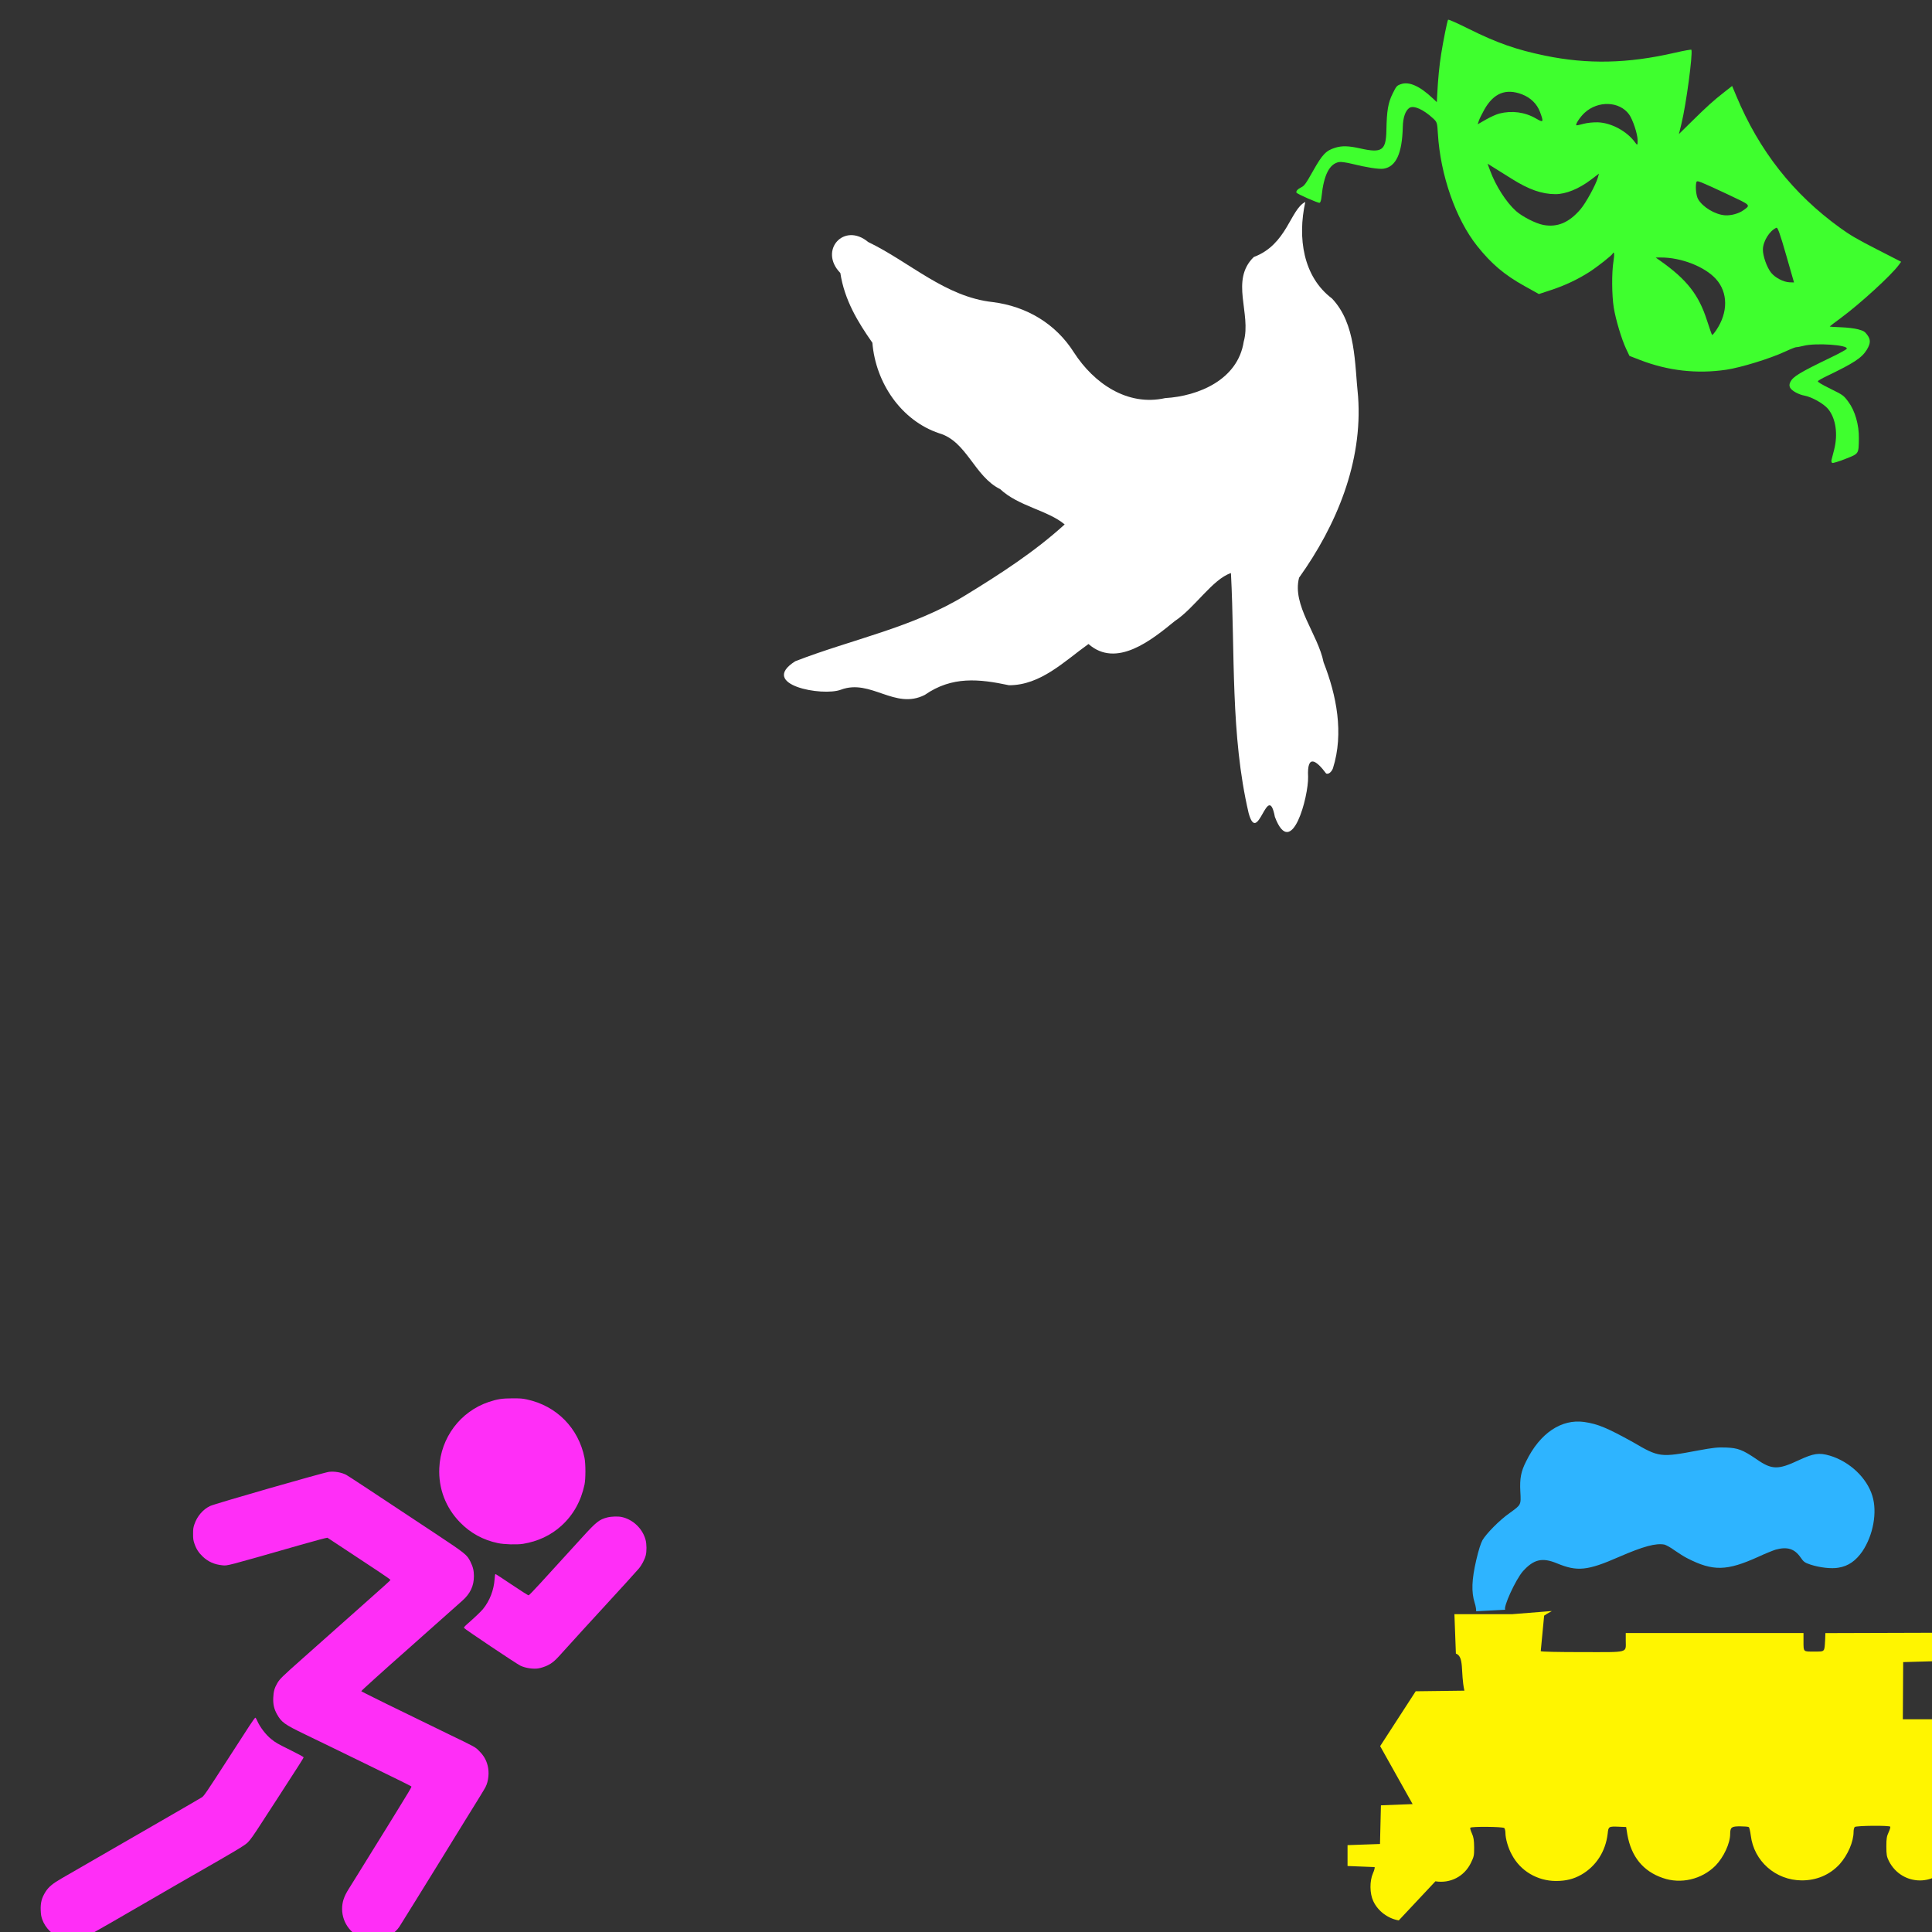 <svg version="1.1" width="100" height="100" xmlns="http://www.w3.org/2000/svg" style="background-color: rgb(0, 0, 0);" viewBox="0 0 100 100"><rect x="0" y="0" width="100" height="100" fill="#333333" stroke="none"/><svg height="100" viewBox="0 0 100 100" width="100" version="1.1" data-fname="depor-corredor_3.svg" ica="0" style="background-color: rgb(0, 0, 0);"><g transform="translate(-2,66) scale(0.4,0.4) rotate(0,50,50)" scale="0.4" xtranslate="-2" ytranslate="66"><path style="fill: rgb(255, 46, 247);" d="m54.244 85.972c.906-.197 1.926-.888 2.428-1.644.118-.178 1.053-1.68 2.078-3.338 1.025-1.659 2.584-4.178 3.463-5.6.88-1.421 1.706-2.765 1.837-2.985.131-.22.591-.968 1.023-1.661 1.811-2.91 2.609-4.215 2.756-4.505.391-.772.501-1.889.272-2.781-.188-.734-.507-1.284-1.083-1.863-.546-.549-.365-.45-4.088-2.252-6.246-3.024-11.164-5.444-11.184-5.504-.016-.047 2.987-2.759 5.947-5.37.325-.286 1.944-1.726 3.598-3.2s3.234-2.878 3.511-3.121c1.046-.918 1.528-1.936 1.521-3.213-.004-.714-.113-1.163-.447-1.845-.445-.91-0.619-1.049-4.67-3.734-8.183-5.424-11.197-7.409-11.423-7.522-.627-.315-1.468-.459-2.208-.379-.66.072-14.76 4.122-15.386 4.419-.916.435-1.677 1.317-2.028 2.352-.154.454-.176.606-.176 1.256-.001.636.022.807.163 1.231.234.704.557 1.21 1.099 1.72.698.658 1.506 1.016 2.514 1.114.7.068.315.168 9.982-2.597 2.038-.583 3.585-.996 3.631-.968.043.026 1.214.798 2.602 1.716 1.388.918 3.209 2.121 4.048 2.675.839.553 1.515 1.036 1.503 1.074-.022.069-.779.751-4.355 3.924-1.132 1.004-2.753 2.444-3.602 3.2-.849.756-2.47 2.195-3.6 3.199-2.443 2.169-2.763 2.482-3.073 3.006-.376.637-.505 1.096-.538 1.908-.034.85.099 1.444.475 2.125.578 1.046.983 1.339 3.595 2.598 1.155.557 2.668 1.29 3.362 1.628.694.339 2.217 1.081 3.385 1.649 5.705 2.776 7.045 3.441 7.065 3.502.012.037-.179.392-.424.79-.245.398-.787 1.284-1.204 1.969-.417.685-1.073 1.752-1.458 2.369-.385.618-1.248 2.009-1.918 3.092-.67 1.083-1.578 2.551-2.018 3.261-.44.711-.937 1.51-1.105 1.775-.609.964-.848 1.693-.846 2.583.004 1.88 1.31 3.515 3.153 3.95.473.112 1.301.111 1.82-.002zm-39.159.035c.135-.029.412-.115.615-.191.333-.124 2.731-1.472 5.631-3.163.592-.346 2.102-1.218 3.354-1.94 1.252-.721 2.568-1.483 2.923-1.693.355-.209 1.352-.784 2.215-1.277 5.617-3.206 6.818-3.925 7.226-4.324.343-.335.76-.923 1.79-2.523.196-.305.529-.817.739-1.139.21-.322.75-1.152 1.2-1.846 2.967-4.578 3.507-5.425 3.507-5.512 0-.058-.599-.388-1.646-.907-1.782-.883-1.939-.973-2.539-1.452-.699-.558-1.478-1.577-1.819-2.381-.092-.217-.202-.394-.244-.394s-.395.492-.784 1.092c-1.513 2.336-2.519 3.891-2.957 4.569-2.543 3.941-2.906 4.473-3.159 4.636-.129.083-.705.422-1.281.753-.575.332-1.6.925-2.277 1.319-.677.394-1.923 1.113-2.769 1.599-.846.486-2.937 1.692-4.646 2.68-5.46 3.157-6.165 3.564-7.199 4.155-1.135.649-1.686 1.11-2.08 1.74-.497.795-.656 1.418-.615 2.405.022.523.065.786.187 1.131.417 1.18 1.373 2.102 2.63 2.534.444.153 1.554.223 2 .126zm59.6-35.122c.344-.057.852-.226 1.2-.399.521-.258.939-.597 1.458-1.183.682-.77 5.342-5.877 6.603-7.237 1.143-1.233 3.046-3.329 3.682-4.053.396-.451.791-1.196.934-1.76.129-.509.12-1.447-.019-1.977-.384-1.464-1.613-2.648-3.088-2.976-.462-.103-1.348-.077-1.862.055-1.04.266-1.419.564-3.178 2.493-1.767 1.938-3.684 4.038-5.534 6.065-.757.829-1.422 1.516-1.478 1.525-.056.01-1.027-.607-2.159-1.369-1.131-.763-2.09-1.387-2.129-1.387-.048 0-.086.217-.114.646-.091 1.415-.63 2.811-1.495 3.873-.275.337-1.041 1.067-2.077 1.979-.297.261-.414.404-.388.472.051.132 6.788 4.643 7.3 4.887.657.314 1.66.462 2.346.348zm-2.009-16.111c1.935-.316 3.618-1.111 4.981-2.351 1.52-1.384 2.523-3.172 2.978-5.311.157-.74.157-2.693-.001-3.475-.778-3.855-3.619-6.73-7.462-7.551-.576-.123-.842-.143-1.871-.141-1.322.003-1.941.097-3.043.465-3.688 1.231-6.24 4.632-6.413 8.547-.118 2.659.821 5.123 2.68 7.036 1.344 1.383 2.983 2.282 4.9 2.686.818.173 2.474.22 3.252.093z" idkol="ikol0"/></g></svg><svg width="100" height="100" version="1.1" viewBox="0 0 100 100" data-fname="trans-locomotora_0.svg" ica="1" style="background-color: rgb(0, 0, 0);"><g transform="translate(66,67) scale(0.4,0.4) rotate(0,50,50)" scale="0.4" xtranslate="66" ytranslate="67"><path d="m16 81c-1.4-.24-2.7-1.2-3.3-2.5-.47-1-.48-2.6-.039-3.6.16-.36.26-.72.21-.8l-3.5-.14v-2.7l4.2-.15.12-5 4.1-.16-4.2-7.5 4.6-7.1 6.3-.079c-.52-2.4.012-4.4-1.1-4.8l-.19-5.1 7.5-4e-5.069 4.9-.39.2c-.21.11-.39.22-.39.25l-.44 4.6c.045.073 2.2.12 5.4.12 6.1 0 5.6.15 5.6-1.5v-.97h23v1c0 1.5-.049 1.4 1.4 1.4 1.4 0 1.3.082 1.4-1.5l.032-.89 21-.065.069 3.5-11 .32-.047 7.4 5.8-.01.22 11 6.6.068v2.7l-6.6.14c-.046.075.05.43.21.8.45 1 .43 2.6-.043 3.6-1.6 3.4-6.3 3.4-8 .029-.27-.55-.32-.81-.32-1.9 8e-5-.99.054-1.3.29-1.8.16-.34.25-.67.22-.73-.11-.18-4.4-.14-4.6.039-.084.084-.15.36-.15.61 0 1.3-.74 3-1.8 4.2-1.3 1.4-3 2.1-4.9 2.1-3.4-.016-6.2-2.5-6.6-5.8-.074-.58-.2-1.1-.27-1.1-.075-.052-.58-.095-1.1-.096-1.1-.002-1.3.1-1.3.99 0 1.2-.83 3-1.9 4.1-1.8 1.8-4.5 2.4-6.8 1.6-2.6-.88-4.1-2.8-4.6-5.6l-.16-1-.89-.038c-1.4-.06-1.4-.034-1.5.9-.27 2.3-1.5 4.2-3.4 5.3-1 .57-2 .82-3.3.82-2.4-.008-4.6-1.3-5.7-3.4-.48-.85-.83-2.1-.83-2.8 0-.27-.069-.57-.15-.65-.18-.18-4.3-.22-4.4-.037-.04.064.055.39.21.73.22.49.28.87.29 1.8.006 1.1-.03 1.2-.41 2-.87 1.8-2.7 2.7-4.6 2.4z" style="fill: rgb(255, 245, 0);" idkol="ikol0"/><path d="m26 41c.051-.051-.028-.67-.18-1.1-.44-1.4-.38-3 .2-5.5.3-1.3.59-2.2.81-2.6.48-.83 2.2-2.6 3.5-3.5 1.5-1.1 1.5-1 1.4-2.8-.087-1.7.084-2.6.75-3.9 1.8-3.7 4.6-5.5 7.5-5.1 1.8.26 3 .78 6.3 2.6 3.4 2 3.6 2 8.4 1.1 2-.37 2.6-.44 3.7-.39 1.5.063 2.1.28 3.9 1.5 2 1.4 2.8 1.4 5.5.13 1.9-.88 2.6-.99 4-.58 2.6.78 4.8 2.9 5.5 5.2.66 2.1.12 5.1-1.3 7.2-.84 1.2-1.8 1.9-3.1 2.1-.88.16-2.4-.008-3.6-.4-.75-.25-.89-.35-1.3-.95-.77-1.1-1.7-1.4-3.2-.99-.36.11-1.4.53-2.3.95-4 1.8-5.8 1.9-9.2.14-.39-.2-1.1-.65-1.6-1-.48-.36-1.1-.69-1.3-.74-1.1-.21-2.7.21-5.9 1.6-4.1 1.8-5.4 1.9-8 .83-1.9-.79-3-.54-4.4 1-.97 1.1-2.6 4.7-2.3 5z" style="fill: rgb(46, 180, 255);" idkol="ikol1"/></g></svg><svg height="100" viewBox="0 0 100 100" width="100" version="1.1" data-fname="cara-mascaras_1.svg" ica="2" style="background-color: rgb(0, 0, 0);"><g transform="translate(65,-10) scale(0.4,0.4) rotate(27,50,50)" scale="0.4" xtranslate="65" ytranslate="-10"><path d="m10.098 70.245c-.15-.15-.06-.478.241-.885.278-.376.323-.662.403-2.59.102-2.464.295-3.106 1.197-3.981.662-.643 1.427-1.005 2.933-1.39 2.789-.712 3.085-1.273 1.925-3.656-1.092-2.245-1.404-3.242-1.42-4.547-.014-1.099.008-1.187.398-1.595.775-.81 2.284-.887 4.525-.231l.67.196-.361-.809c-.864-1.937-1.496-3.544-1.978-5.037-.531-1.643-1.205-4.054-1.204-4.307 0-.089 1.098-.153 2.95-.17 4.043-.038 6.692-.395 10.319-1.389 5.455-1.495 10.024-3.949 14.796-7.948.924-.774 1.713-1.374 1.753-1.334.44.44 2.602 6.594 3.191 9.081l.324 1.37.742-2.224c.877-2.629 1.273-3.662 2.016-5.259l.552-1.186 1.063.902c5.877 4.987 12.289 7.954 19.692 9.111 1.639.256 2.618.313 5.525.319l3.533.007-.081.508c-.257 1.612-2.191 6.769-3.566 9.511-.433.864-.787 1.599-.787 1.635 0 .035.592-.214 1.316-.554.724-.34 1.685-.693 2.136-.784.72-.146.885-.134 1.35.094.707.346.917.785.84 1.761-.096 1.22-.706 2.289-3.082 5.398-.389.509-.708.998-.709 1.087-.002.114.553.156 1.883.142 1.858-.02 1.899-.013 2.829.443 1.299.637 2.612 2.043 3.379 3.617.895 1.835.908 1.717-.35 3.145-.601.682-1.179 1.239-1.285 1.239-.106 0-.225-.144-.264-.32-.039-.176-.169-.756-.287-1.289-.458-2.056-1.66-3.749-3.103-4.371-.82-.353-2.583-.426-3.513-.145-.722.218-1.739.184-2.103-.071-.218-.153-.316-.367-.316-.69 0-.782.538-1.645 3.236-5.192.724-.951 1.316-1.82 1.316-1.93 0-.561-3.904 1.099-5.148 2.188-.337.295-.685.563-.773.595s-.561.57-1.05 1.196c-1.296 1.656-4.134 4.405-5.691 5.512-3.12 2.218-6.655 3.544-10.506 3.939l-1.465.15-.807-.624c-1.076-.833-2.919-2.763-3.841-4.024-.929-1.27-2.296-3.905-2.736-5.273-.292-.909-.56-1.328-.56-.877 0 .273-.991 2.419-1.598 3.46-.895 1.534-2.023 2.994-3.341 4.324l-1.192 1.203-2.162-.079c-2.941-.107-5.104-.618-7.781-1.837-4.051-1.845-8.405-6.011-11.131-10.651-.721-1.228-.772-1.279-1.459-1.473-1.651-.466-3.028-.384-3.341.199-.293.547-.161 1.472.365 2.569 1.489 3.103 1.56 5.003.221 5.956-.47.335-2.069.86-3.897 1.28-.685.157-1.4.401-1.589.542-1.032.767-1.032 2.392.001 5.055.166.427.211.721.125.802-.145.136-3.145.305-3.266.184zm56.484-8.792c.344-2.757-.846-5.061-3.046-5.895-2.025-.768-5.302-.437-7.632.772l-.569.295.782.115c4.121.603 6.382 1.658 8.814 4.11.747.753 1.401 1.377 1.454 1.387.053.01.142-.343.197-.784zm-26.118-1.984c1.784-.53 2.834-1.778 3.369-4.004.246-1.024.327-3.696.141-4.637l-.108-.544-.573 1.184c-.85 1.758-2.041 3.131-3.242 3.74-1.566.793-3.33 1.032-5.913.799-.939-.085-2.155-.191-2.703-.238l-.996-.084.711.656c1.547 1.428 3.697 2.687 5.335 3.124 1.057.282 3.032.283 3.978.003zm31.757-7.851.527-.245-2.546-2.728c-1.912-2.049-2.583-2.683-2.693-2.55-.618.744-.757 2.332-.29 3.298.359.742 1.505 1.833 2.308 2.198.758.344 1.986.356 2.694.027zm-43.376-2.406c1.275-1.116 2.878-1.678 4.525-1.585 1.121.063 1.127-.02.078-.987-.816-.752-1.924-1.102-3.104-.978-2.237.234-3.358 1.526-3.459 3.984-.026.636-.014 1.363.026 1.614l.074.457.671-1.026c.369-.564.904-1.23 1.188-1.479zm31.997-1.527c.719-.305 1.494-1.011 1.827-1.663.534-1.047.634-1.013-2.676-.915-1.623.048-3.291.122-3.705.165-.692.071-.746.102-.661.386.178.597.766 1.48 1.156 1.736 1.0.655 2.881.79 4.058.291zm-21.694-2.228c.347-.32 1.055-.78 1.574-1.023 1.583-.741 3.884-.686 5.473.13.456.234.472.193.158-.414-.371-.716-1.768-2.094-2.5-2.466-1.88-.954-4.389.211-5.215 2.42-.283.758-.412 1.934-.211 1.934.05 0 .375-.262.721-.581z" style="fill: rgb(63, 255, 46);" idkol="ikol0"/></g></svg><svg height="100" viewBox="0 0 100 100" width="100" version="1.1" data-fname="ave-paloma_2.svg" ica="3" style="background-color: rgb(0, 0, 0);"><g transform="translate(37,4) scale(0.4,0.4) rotate(288,50,50)" scale="0.4" xtranslate="37" ytranslate="4"><path style="fill: rgb(255, 255, 255);" d="m20.861 90.07c1.241-1.741 1.675-3.165-1.121-2.093-2.331.835-11.05 1.355-6.267-2.482 4.305-2.37-4.408-.882-.57-3.39 8.896-5.378 19.152-8.057 28.822-11.769-1.486-2.023-5.768-3.079-8.159-4.994-3.248-2.085-8.179-5.282-6.268-9.701-3.087-2.281-6.986-4.225-8.252-8.13-.417-3.94-1.137-7.385-4.559-9.981-3.074-3.073-.139-7.289-2.707-10.525-1.603-1.986-2.711-10.395 1.676-6.758 4.979 6.102 8.834 13.126 14.944 18.324 3.969 3.396 8.1 6.758 12.662 9.357 1.066-2.604.386-6.426 1.763-9.342.534-3.708 4.556-6.014 4.436-9.747.047-5.164 3.647-9.825 8.47-11.839 1.946-2.585 4.117-5.132 7.303-6.732 1.887-3.597 6.453-1.615 4.926 2.191-.801 5.92-3.682 11.67-2.407 17.748.815 4.293-.126 8.575-2.963 11.994-2.988 3.672-4.517 8.729-1.965 13.041 1.569 4.015 5.164 8.218 10.095 7.413 3.778-.154 6.982-4.164 10.814-2.145 2.867 3.605 7.333 2.586 8.833 4.138-4.72.461-9.286 2.714-10.809 7.142-2.183 4-7.048 5.358-11.025 7.135-7.868 3.2-16.705 2.496-24.651-.019-3.695.221-6.196 4.584-9.438 6.402-3.544 2.911-7.895 5.344-12.65 5.387-.333-.002-.95-.186-.934-.625z" idkol="ikol0"/></g></svg></svg>